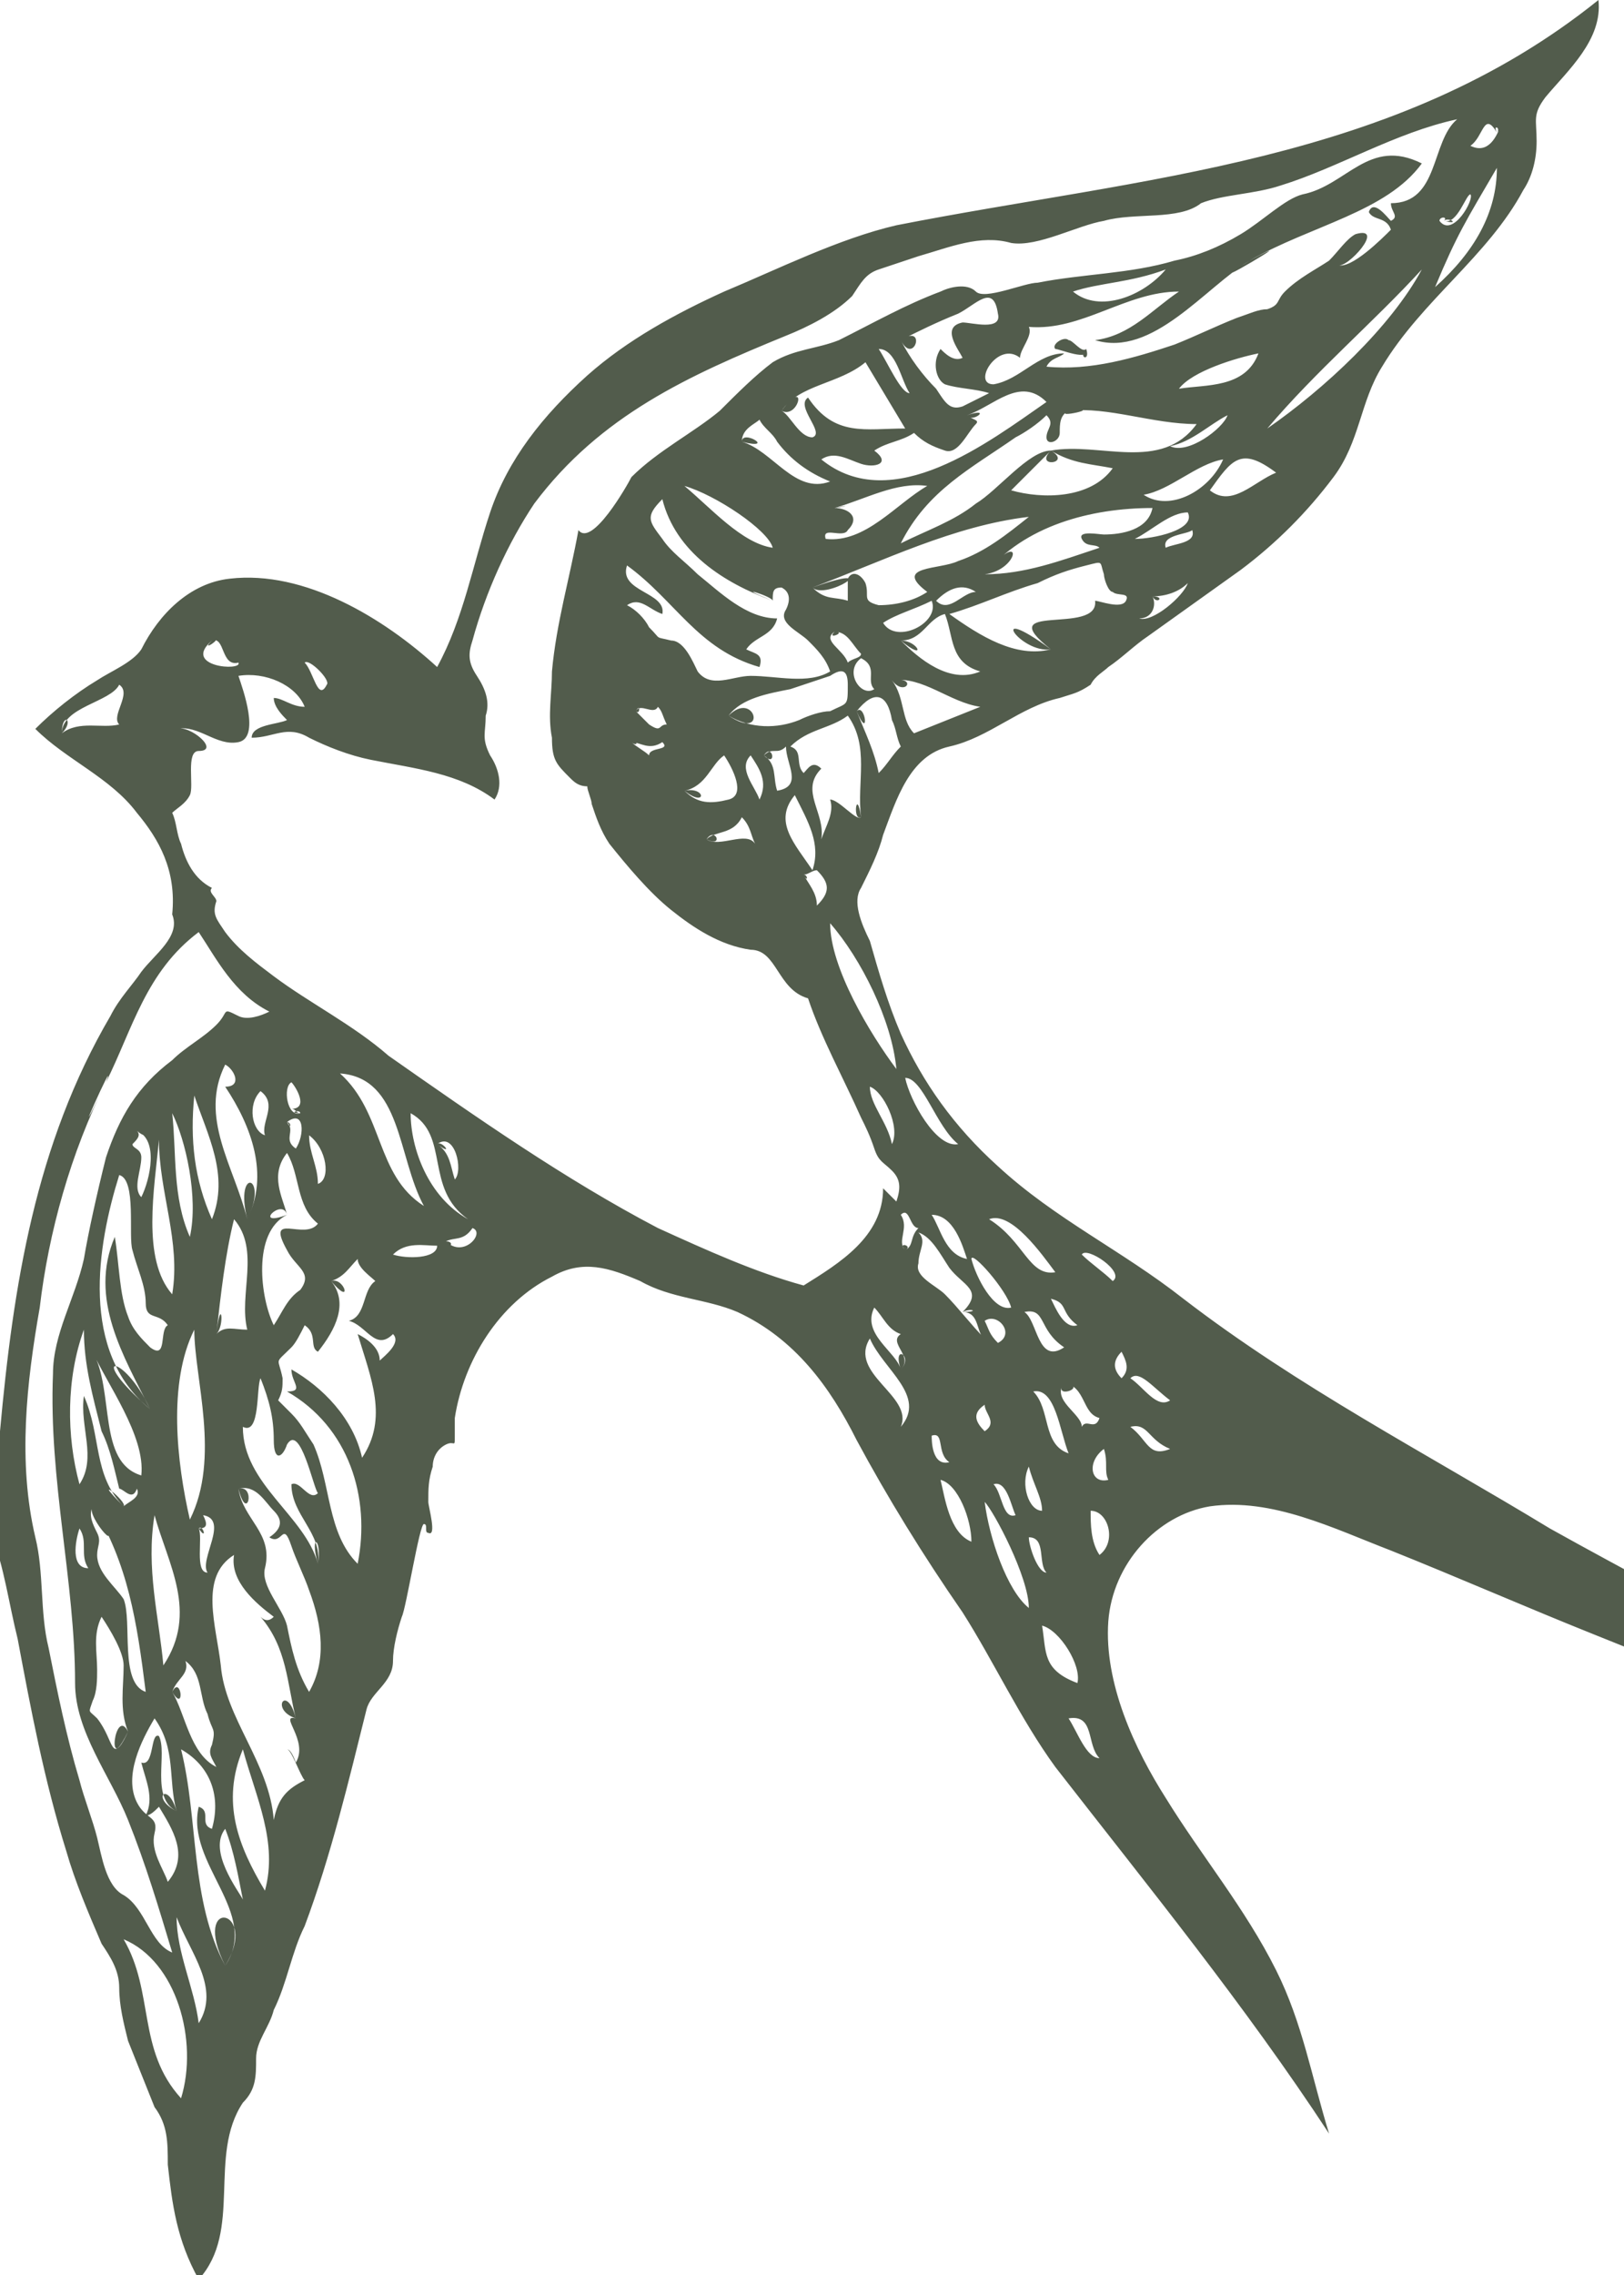 <svg width="85" height="119" viewBox="0 0 85 119" fill="none" xmlns="http://www.w3.org/2000/svg">
<g clip-path="url(#clip0_10_11)">
<path d="M6.471 101.439C8.089 104.212 7.164 107.216 9.476 109.757C10.4 106.753 9.244 102.594 6.471 101.439ZM10.4 105.829C11.556 103.981 9.938 102.132 9.244 100.284C9.244 102.132 10.169 103.981 10.4 105.829ZM12.711 99.359C12.48 98.204 12.249 96.817 11.787 95.662C10.862 96.817 12.48 98.897 12.711 99.359ZM11.787 102.825C13.636 100.052 9.707 97.511 10.4 94.507C11.093 94.738 10.4 95.431 11.093 95.662C11.556 94.045 11.093 92.427 9.476 91.503C10.4 95.2 9.938 99.359 11.787 102.825C13.636 99.821 9.938 99.128 11.787 102.825ZM9.244 94.738C8.782 93.12 9.244 91.503 8.089 89.885C7.396 91.041 6.471 92.889 7.164 94.276C7.627 95.2 8.32 94.969 8.089 95.893C7.858 96.817 8.551 97.742 8.782 98.435C9.938 97.049 9.013 95.662 8.32 94.507C8.089 94.738 7.858 94.969 7.627 94.969C8.089 94.045 7.627 93.12 7.396 92.196C8.089 92.427 7.858 90.579 8.32 90.81C8.782 91.734 7.858 94.045 9.244 94.738C8.782 93.12 7.858 94.045 9.244 94.738ZM13.867 98.897C14.56 96.355 13.404 94.045 12.711 91.503C11.556 94.276 12.48 96.586 13.867 98.897ZM6.702 90.579C6.24 89.423 6.471 88.268 6.471 87.113C6.471 86.419 5.778 85.264 5.316 84.571C4.853 85.495 5.084 86.419 5.084 87.344C5.084 87.806 5.084 88.499 4.853 88.961C4.622 89.654 4.622 89.423 5.084 89.885C6.009 91.041 5.778 92.427 6.702 90.579C6.009 89.192 5.547 93.12 6.702 90.579ZM9.013 88.499C9.707 89.654 9.938 91.734 11.324 92.427C11.093 91.965 10.862 91.734 11.093 91.272C11.324 90.348 11.093 90.579 10.862 89.654C10.4 88.73 10.631 87.575 9.707 86.882C9.938 87.575 9.244 87.806 9.013 88.499C9.707 89.654 9.476 87.575 9.013 88.499ZM4.622 82.029C4.16 81.336 4.622 80.643 4.16 79.95C3.929 80.643 3.698 82.029 4.622 82.029ZM4.853 78.794C4.622 79.256 4.853 79.719 5.084 80.181C5.316 80.643 5.084 80.874 5.084 81.336C5.084 82.26 6.009 82.953 6.471 83.647C6.933 84.802 6.24 88.037 7.627 88.499C7.164 84.802 6.702 81.798 4.853 78.794C6.933 82.029 4.391 79.256 4.853 78.794ZM8.551 87.113C10.4 84.34 8.782 81.798 8.089 79.256C7.627 82.029 8.32 84.571 8.551 87.113ZM15.484 89.885C15.022 88.037 15.022 86.188 13.636 84.571C13.867 84.802 14.098 84.802 14.329 84.571C13.404 83.878 12.018 82.722 12.249 81.336C10.4 82.491 11.324 85.033 11.556 87.113C11.787 89.885 14.098 92.196 14.329 95.2C14.56 94.045 15.022 93.582 15.947 93.12C15.716 92.889 15.253 91.503 15.022 91.503C15.253 91.503 15.484 92.196 15.484 92.196C16.178 91.041 14.56 89.654 15.484 89.885C15.022 88.037 14.098 89.423 15.484 89.885ZM10.4 79.95C10.631 80.412 10.169 82.26 10.862 82.26C10.4 81.567 12.018 79.487 10.631 79.256C10.862 79.718 10.862 79.95 10.4 79.95C10.862 80.643 10.631 79.718 10.4 79.95ZM12.48 77.87C12.711 79.487 14.329 80.181 13.867 82.029C13.636 82.953 14.791 84.109 15.022 85.033C15.253 86.188 15.484 87.344 16.178 88.499C17.102 86.882 16.871 85.033 16.178 83.184C15.947 82.491 15.484 81.567 15.253 80.874C14.791 79.487 14.791 80.874 14.098 80.412C14.791 79.95 14.791 79.487 14.329 79.025C13.867 78.563 13.404 77.639 12.48 77.87C13.404 77.639 12.942 79.719 12.48 77.87ZM7.396 77.177C7.627 75.097 5.547 72.324 4.853 70.707C6.009 72.786 5.084 76.484 7.396 77.177ZM6.471 78.794C6.702 78.563 7.396 78.332 7.164 77.87C6.933 78.563 6.471 77.87 6.24 77.87C6.009 76.946 5.778 75.79 5.316 74.866C4.853 73.017 4.391 71.4 4.391 69.552C3.467 72.093 3.467 75.097 4.16 77.639C5.084 76.252 4.16 74.635 4.391 73.017C5.316 75.097 4.853 77.177 6.471 78.794C6.702 78.563 4.622 76.946 6.471 78.794ZM16.64 81.798C16.871 80.181 15.253 79.256 15.253 77.639C15.716 77.408 16.178 78.563 16.64 78.101C16.409 77.87 15.716 74.404 15.022 75.559C14.791 76.252 14.329 76.484 14.329 75.328C14.329 74.173 14.098 73.249 13.636 72.093C13.404 72.555 13.636 75.097 12.711 74.635C12.711 77.639 15.947 79.256 16.64 81.798C16.871 80.412 16.178 80.181 16.64 81.798ZM9.938 79.487C11.556 76.252 10.169 72.093 10.169 69.552C8.782 72.324 9.244 76.484 9.938 79.487ZM7.858 73.711C6.471 70.938 4.622 67.934 6.009 64.699C6.24 66.085 6.24 67.703 6.702 68.858C6.933 69.552 7.396 70.014 7.858 70.476C8.782 71.169 8.32 69.552 8.782 69.32C8.32 68.627 7.627 69.089 7.627 68.165C7.627 67.241 7.164 66.317 6.933 65.392C6.702 64.699 7.164 61.695 6.24 61.464C5.084 65.161 4.16 70.707 7.858 73.711C6.471 70.707 4.391 70.707 7.858 73.711ZM11.324 69.782C11.787 69.32 12.249 69.552 12.942 69.552C12.48 67.703 13.636 65.392 12.249 63.775C11.787 65.623 11.556 67.703 11.324 69.782C11.787 69.32 11.556 67.703 11.324 69.782ZM7.164 59.153C7.396 59.385 7.164 59.615 6.933 59.847C6.933 60.078 7.396 60.078 7.396 60.54C7.396 61.233 6.933 62.157 7.396 62.619C7.858 61.695 8.32 59.615 7.164 59.153C8.089 59.615 7.396 59.385 7.164 59.153ZM8.32 59.615C8.089 62.157 7.396 65.854 9.013 67.703C9.476 64.93 8.32 62.388 8.32 59.615ZM9.938 64.699C10.4 62.619 9.707 59.615 9.013 58.229C9.244 60.309 9.013 62.619 9.938 64.699ZM17.333 67.01C18.258 68.165 17.564 69.552 16.64 70.707C16.178 70.476 16.64 69.782 15.947 69.32C15.716 69.782 15.484 70.245 15.253 70.476C14.329 71.4 14.56 70.938 14.791 72.093C14.791 72.555 14.791 72.786 14.56 73.249C14.791 73.48 15.022 73.711 15.253 73.942C15.716 74.404 15.947 74.866 16.409 75.559C17.333 77.639 17.102 80.181 18.72 81.798C19.413 78.332 18.258 74.635 15.022 72.786C15.947 72.786 15.253 72.324 15.253 71.631C16.871 72.555 18.489 74.173 18.951 76.252C20.338 74.173 19.413 72.093 18.72 69.782C19.182 70.014 19.876 70.476 19.876 71.169C20.107 70.938 21.031 70.245 20.569 69.782C19.644 70.707 19.182 69.32 18.258 69.089C19.182 68.858 18.951 67.472 19.644 67.01C19.413 66.779 18.72 66.317 18.72 65.854C18.258 66.317 18.027 66.779 17.333 67.01C18.489 68.396 18.027 66.779 17.333 67.01ZM11.093 63.775C12.018 61.464 10.862 59.385 10.169 57.305C9.938 59.615 10.169 61.695 11.093 63.775ZM15.022 63.544C13.173 64.468 13.636 67.934 14.329 69.32C14.791 68.627 15.022 67.934 15.716 67.472C16.409 66.548 15.484 66.317 15.022 65.392C13.867 63.313 15.947 64.93 16.64 64.006C15.484 63.082 15.716 61.464 15.022 60.309C14.098 61.464 14.791 62.619 15.022 63.544C14.791 62.619 13.173 64.237 15.022 63.544ZM12.942 63.775C14.098 61.464 13.173 58.922 11.787 56.843C12.711 56.843 12.249 55.918 11.787 55.687C10.4 58.46 12.249 61.002 12.942 63.775C14.098 61.464 12.249 61.002 12.942 63.775ZM20.569 65.623C21.262 65.854 22.88 65.854 22.88 65.161C22.187 65.161 21.262 64.93 20.569 65.623ZM16.64 61.926C17.333 61.695 17.102 60.078 16.178 59.385C16.178 60.309 16.64 61.002 16.64 61.926ZM15.022 58.691C15.484 59.153 14.791 59.615 15.484 60.078C15.947 59.385 15.947 57.998 15.022 58.691C15.253 59.153 15.253 58.691 15.022 58.691ZM13.867 59.385C13.636 58.691 14.56 57.767 13.636 57.074C12.942 57.767 13.173 59.153 13.867 59.385ZM15.716 58.229C15.484 58.229 15.484 57.998 15.253 57.998C16.178 57.998 15.484 56.843 15.253 56.612C14.791 56.843 15.022 58.46 15.716 58.229C15.716 57.998 15.022 58.229 15.716 58.229ZM23.342 64.93C24.267 65.854 25.422 64.468 24.729 64.237C24.267 64.93 23.804 64.699 23.342 64.93C23.804 64.93 23.573 65.392 23.342 64.93ZM55.929 89.885C56.391 90.579 56.853 91.965 57.547 91.965C56.853 91.272 57.316 89.654 55.929 89.885ZM17.796 56.15C20.107 58.229 19.644 61.464 22.187 63.082C20.8 60.54 21.031 56.381 17.796 56.15ZM5.547 56.612C3.698 60.309 2.542 64.468 2.08 68.396C1.387 72.324 0.924 76.484 1.849 80.412C2.311 82.26 2.08 84.34 2.542 86.188C3.004 88.499 3.467 90.81 4.16 93.12C4.391 94.045 4.853 95.2 5.084 96.124C5.316 97.049 5.547 98.666 6.471 99.128C7.627 99.821 7.858 101.67 9.013 102.132C8.32 99.821 7.627 97.511 6.702 95.2C5.778 92.889 3.929 90.579 3.929 88.037C3.929 82.722 2.542 77.408 2.773 71.862C2.773 69.782 3.929 67.934 4.391 65.854C4.622 64.468 5.084 62.388 5.547 60.54C6.24 58.46 7.164 56.843 9.013 55.456C9.707 54.763 10.631 54.301 11.324 53.608C12.018 52.915 11.556 52.684 12.48 53.146C12.942 53.377 13.636 53.146 14.098 52.915C12.249 51.99 11.324 50.142 10.4 48.755C7.627 50.835 6.933 53.839 5.547 56.612C6.24 54.763 3.236 61.464 5.547 56.612ZM22.88 59.847C23.573 60.309 23.573 61.002 23.804 61.695C24.267 61.233 23.804 59.153 22.88 59.847C23.804 60.54 23.111 59.615 22.88 59.847ZM21.493 58.229C21.493 60.078 22.418 62.619 24.498 63.775C22.187 62.157 23.573 59.385 21.493 58.229ZM56.391 88.037C56.622 87.113 55.467 85.264 54.542 85.033C54.773 86.419 54.542 87.344 56.391 88.037ZM50.844 80.643C50.844 79.487 50.151 77.639 49.227 77.408C49.458 78.332 49.689 80.181 50.844 80.643ZM53.849 84.109C53.849 82.491 52 79.025 51.538 78.563C51.769 80.412 52.693 83.184 53.849 84.109ZM54.773 82.26C54.311 81.798 54.773 80.412 53.849 80.412C53.849 80.874 54.311 82.26 54.773 82.26ZM49.689 76.484C48.996 76.021 49.458 74.866 48.764 75.097C48.764 75.328 48.764 76.715 49.689 76.484ZM53.156 79.256C52.924 78.794 52.693 77.408 52 77.639C52.462 78.101 52.462 79.487 53.156 79.256ZM3.236 38.357C4.16 37.664 5.316 38.126 6.24 37.895C5.778 37.433 6.933 36.278 6.24 35.816C5.778 36.74 3.236 36.971 3.236 38.357C3.929 37.664 3.236 37.202 3.236 38.357ZM47.147 74.635C48.533 73.017 46.222 71.631 45.529 70.014C44.373 71.862 47.84 73.017 47.147 74.635ZM54.542 79.025C54.542 78.332 54.08 77.639 53.849 76.715C53.387 77.639 53.849 79.025 54.542 79.025ZM57.547 81.336C58.471 80.643 58.009 79.025 57.084 79.025C57.084 79.719 57.084 80.643 57.547 81.336ZM51.538 74.866C52.231 74.404 51.538 73.942 51.538 73.48C50.844 73.942 51.076 74.404 51.538 74.866ZM47.147 71.631C47.84 70.938 46.453 70.245 47.147 69.782C46.453 69.552 46.222 68.858 45.76 68.396C45.067 69.782 46.916 70.707 47.147 71.631C47.84 70.938 46.684 70.245 47.147 71.631ZM58.009 77.408C57.778 76.946 58.009 76.484 57.778 75.79C56.853 76.484 57.084 77.639 58.009 77.408ZM54.08 72.786C55.004 73.711 54.542 75.559 55.929 76.021C55.467 74.866 55.236 72.555 54.08 72.786ZM55.698 72.324C55.004 73.249 56.622 73.942 56.622 74.635C56.853 74.173 57.316 74.866 57.547 74.173C56.622 73.942 56.853 72.555 55.698 72.324C57.084 72.555 55.004 73.249 55.698 72.324ZM51.538 69.089C51.769 69.552 51.769 69.782 52.231 70.245C53.156 69.782 52.231 68.627 51.538 69.089ZM11.093 33.505C9.476 34.891 12.711 35.122 12.48 34.66C11.556 34.891 11.787 33.274 11.093 33.505C11.787 33.274 10.4 34.198 11.093 33.505ZM59.164 74.635C60.089 75.328 60.089 76.252 61.244 75.79C60.089 75.328 60.089 74.404 59.164 74.635ZM50.382 68.627C51.538 67.472 50.382 67.241 49.689 66.317C49.227 65.623 48.764 64.699 48.071 64.468C48.533 64.93 48.071 65.392 48.071 66.085C47.84 66.779 48.996 67.241 49.458 67.703C50.151 68.396 50.844 69.32 51.538 70.014C51.076 69.782 51.307 68.627 50.382 68.627C51.307 68.627 50.844 68.396 50.382 68.627ZM47.378 65.392C47.84 65.161 47.609 64.699 48.071 64.237C47.609 64.237 47.609 63.082 47.147 63.544C47.609 64.237 46.916 64.93 47.378 65.392C47.84 65.161 46.916 64.93 47.378 65.392ZM53.618 68.627C54.311 69.089 54.311 71.4 55.698 70.476C54.311 69.552 54.773 68.396 53.618 68.627ZM52.924 68.396C52.693 67.472 50.844 65.392 50.844 65.854C51.076 66.779 52 68.627 52.924 68.396ZM50.613 65.854C50.382 65.161 49.92 63.544 48.764 63.544C49.227 64.237 49.458 65.623 50.613 65.854ZM17.102 35.816C17.333 35.584 16.178 34.429 15.947 34.66C16.409 35.122 16.64 36.74 17.102 35.816ZM59.164 72.093C59.858 72.555 60.551 73.711 61.244 73.249C60.32 72.555 59.627 71.631 59.164 72.093ZM56.391 69.32C55.467 68.627 55.929 68.165 55.004 67.934C55.236 68.396 55.698 69.552 56.391 69.32ZM58.702 72.093C59.164 71.631 58.933 71.169 58.702 70.707C58.24 71.169 58.24 71.631 58.702 72.093ZM51.769 63.775C53.618 64.93 53.849 66.779 55.236 66.548C54.542 65.623 52.924 63.313 51.769 63.775ZM46.684 59.847C47.147 58.922 46.222 57.074 45.529 56.843C45.529 57.767 46.453 58.691 46.684 59.847ZM56.622 65.623C57.084 66.085 57.778 66.548 58.24 67.01C58.933 66.548 56.853 65.161 56.622 65.623ZM50.151 59.847C48.996 58.922 48.302 56.381 47.378 56.381C47.609 57.536 48.996 60.078 50.151 59.847ZM46.916 55.918C46.684 53.377 45.067 50.142 43.449 48.293C43.449 50.604 45.529 54.07 46.916 55.918ZM36.978 43.903C37.671 44.365 39.058 43.441 39.52 44.134C39.289 43.672 39.289 43.21 38.827 42.748C38.364 43.672 37.44 43.441 36.978 43.903C37.902 44.365 37.44 43.21 36.978 43.903ZM33.049 38.819C33.28 39.05 33.742 39.282 33.973 39.513C33.973 39.05 35.129 39.282 34.667 38.819C33.973 39.282 33.511 38.819 33.049 38.819C33.511 38.819 33.28 39.05 33.049 38.819ZM42.062 45.752C42.293 46.214 42.756 46.676 42.756 47.369C43.449 46.676 43.449 46.214 42.756 45.52C42.524 45.52 42.293 45.752 42.062 45.752C42.293 46.214 42.293 45.752 42.062 45.752ZM94.756 88.961C92.907 88.961 92.907 87.113 94.756 88.961ZM33.28 37.202C33.511 37.433 33.742 37.664 33.973 37.895C34.667 38.357 34.436 37.895 34.898 37.895C34.667 37.433 34.667 37.202 34.436 36.971C34.204 37.433 33.511 36.74 33.28 37.202C33.511 37.433 33.511 36.74 33.28 37.202ZM35.822 41.361C36.516 42.054 37.209 42.054 38.133 41.823C39.058 41.592 38.364 40.206 37.902 39.513C37.209 39.975 36.978 41.13 35.822 41.361C36.978 42.285 36.978 41.13 35.822 41.361ZM42.524 45.52C42.987 44.134 42.293 42.979 41.6 41.592C40.444 42.979 41.6 44.134 42.524 45.52ZM39.751 41.823C40.213 40.899 39.751 40.206 39.289 39.513C38.596 40.206 39.52 41.13 39.751 41.823ZM39.982 39.513C40.676 39.975 40.444 40.668 40.676 41.361C42.062 41.13 41.138 39.975 41.138 39.05C40.676 39.513 40.444 39.05 39.982 39.513C40.676 40.206 40.444 38.819 39.982 39.513ZM45.067 42.748C44.836 40.899 45.529 39.05 44.373 37.433C43.449 38.126 42.293 38.126 41.369 39.05C42.062 39.282 41.6 39.975 42.062 40.437C42.293 40.206 42.524 39.744 42.987 40.206C41.831 41.361 43.218 42.517 42.987 43.903C43.218 43.21 43.68 42.517 43.449 41.823C43.911 41.823 44.836 42.979 45.067 42.748C44.836 41.13 44.604 42.979 45.067 42.748ZM38.133 37.433C39.289 38.126 40.676 38.126 41.831 37.664C42.293 37.433 42.987 37.202 43.449 37.202C44.373 36.74 44.373 36.971 44.373 35.816C44.373 35.122 44.142 34.891 43.449 35.353C42.756 35.584 42.062 35.816 41.369 36.047C40.213 36.278 38.827 36.509 38.133 37.433C40.213 38.819 39.52 36.047 38.133 37.433ZM44.836 37.202C45.298 38.357 45.76 39.282 45.991 40.437C46.453 39.975 46.684 39.513 47.147 39.05C46.916 38.588 46.916 38.126 46.684 37.664C46.453 36.278 45.76 36.047 44.836 37.202C45.529 38.819 45.298 36.74 44.836 37.202ZM45.76 36.047C45.298 35.584 45.991 34.891 45.067 34.429C44.142 35.122 45.067 36.509 45.76 36.047ZM43.68 33.043C42.987 33.505 44.142 33.967 44.373 34.66C44.604 34.429 45.067 34.429 45.067 34.198C44.604 33.736 44.373 33.043 43.68 33.043C44.373 33.043 43.218 33.505 43.68 33.043ZM40.444 31.425C37.902 30.501 35.36 28.884 34.667 26.111C33.742 27.035 33.973 27.266 34.667 28.19C35.129 28.884 35.822 29.346 36.516 30.039C37.671 30.963 39.058 32.349 40.676 32.349C40.444 33.274 39.52 33.274 39.058 33.967C39.52 34.198 39.982 34.198 39.751 34.891C36.516 33.967 35.36 31.425 32.818 29.577C32.356 30.963 34.898 30.963 34.667 32.118C33.973 31.887 33.511 31.194 32.818 31.656C33.28 31.887 33.742 32.349 33.973 32.812C34.667 33.505 34.204 33.274 35.129 33.505C35.822 33.505 36.284 34.66 36.516 35.122C37.209 36.047 38.364 35.353 39.289 35.353C40.676 35.353 42.293 35.816 43.449 35.122C43.218 34.429 42.756 33.967 42.293 33.505C41.831 33.043 40.676 32.581 41.138 31.887C41.369 31.425 41.369 30.963 40.907 30.732C40.444 30.732 40.444 30.963 40.444 31.425C40.444 31.194 38.133 30.501 40.444 31.425ZM35.822 25.418C37.209 26.573 38.827 28.421 40.444 28.652C40.213 27.728 37.44 25.88 35.822 25.418ZM46.684 35.584C47.378 36.509 47.147 37.664 47.84 38.357C48.996 37.895 50.151 37.433 51.307 36.971C49.689 36.74 48.302 35.353 46.684 35.584C48.071 35.353 47.378 36.509 46.684 35.584ZM47.147 33.505C48.071 34.429 49.689 35.816 51.307 35.122C49.689 34.66 49.92 33.274 49.458 32.118C48.533 32.349 48.302 33.505 47.147 33.505C48.533 34.66 48.071 33.505 47.147 33.505ZM46.222 32.581C46.916 33.736 49.227 32.581 48.764 31.425C47.84 31.887 46.916 32.118 46.222 32.581ZM38.827 23.107C40.444 23.569 41.6 25.88 43.449 25.186C42.293 24.724 41.369 24.031 40.676 23.107C40.444 22.645 39.982 22.414 39.751 21.951C39.52 22.183 38.827 22.414 38.827 23.107C40.676 23.569 38.827 22.414 38.827 23.107ZM48.996 31.425C49.689 32.118 50.382 30.963 51.076 30.963C50.382 30.501 49.689 30.732 48.996 31.425ZM43.68 26.573C44.373 26.573 45.067 27.035 44.373 27.728C44.142 28.19 42.987 27.497 43.218 28.19C45.298 28.421 46.916 26.342 48.533 25.418C46.916 25.186 45.298 26.111 43.68 26.573C44.836 26.342 43.911 26.573 43.68 26.573ZM42.524 30.732C43.218 31.425 43.68 31.194 44.373 31.425C44.373 30.963 44.373 30.732 44.373 30.27C44.604 29.808 45.067 30.039 45.298 30.501C45.529 31.194 45.067 31.425 45.991 31.656C46.916 31.656 47.84 31.425 48.533 30.963C46.684 29.577 49.227 29.808 50.151 29.346C51.538 28.884 52.693 27.959 53.849 27.035C49.92 27.497 46.222 29.346 42.524 30.732C46.453 29.346 43.218 31.425 42.524 30.732ZM55.004 33.967C51.769 31.425 57.547 33.274 57.316 31.425C57.547 31.425 58.702 31.887 58.933 31.425C59.164 30.963 58.471 31.194 58.24 30.963C58.009 30.963 57.778 30.27 57.778 30.039C57.547 29.346 57.778 29.346 56.853 29.577C55.929 29.808 55.236 30.039 54.311 30.501C52.693 30.963 51.307 31.656 49.689 32.118C51.307 33.274 53.156 34.429 55.004 33.967C53.387 34.198 51.538 31.425 55.004 33.967ZM40.907 21.489C41.369 21.72 41.831 22.876 42.524 22.876C43.218 22.645 41.6 21.258 42.293 20.796C43.68 22.876 45.298 22.414 47.378 22.414C46.684 21.258 45.991 20.103 45.298 18.948C43.911 20.103 41.831 20.103 40.907 21.489C42.293 19.641 41.831 21.951 40.907 21.489ZM47.609 20.565C47.147 19.872 46.916 18.254 45.991 18.254C46.453 18.948 47.147 20.565 47.609 20.565ZM60.32 31.194C60.551 31.656 60.32 32.349 59.627 32.349C60.32 32.581 61.938 31.194 62.169 30.501C61.707 30.963 61.013 31.194 60.32 31.194C61.013 31.194 60.551 31.656 60.32 31.194ZM51.538 30.039C53.618 30.039 55.467 29.346 57.547 28.652C57.316 28.421 56.853 28.652 56.622 28.19C56.391 27.728 57.547 27.959 57.778 27.959C58.702 27.959 60.089 27.728 60.32 26.573C57.084 26.573 53.618 27.497 51.538 30.039C53.618 27.497 53.387 29.808 51.538 30.039ZM55.004 23.569C54.311 24.262 53.618 24.955 52.924 25.648C54.542 26.111 57.084 26.111 58.24 24.493C57.084 24.262 56.16 24.262 55.004 23.569C56.16 24.262 54.08 24.493 55.004 23.569ZM61.013 28.652C61.476 28.421 62.631 28.421 62.4 27.728C62.169 27.959 60.782 27.959 61.013 28.652ZM50.613 21.72C50.844 21.951 51.307 21.951 51.076 22.183C50.613 22.645 50.151 23.8 49.458 23.569C48.764 23.338 48.302 23.107 47.84 22.645C47.147 23.107 46.453 23.107 45.76 23.569C46.684 24.262 45.76 24.493 45.067 24.262C44.373 24.031 43.68 23.569 42.987 24.031C46.684 27.035 51.769 23.107 54.773 21.027C53.387 19.641 52 21.258 50.613 21.72C52 21.258 50.844 22.183 50.613 21.72ZM59.396 28.19C60.32 28.19 62.631 27.728 62.169 26.804C61.244 26.804 60.32 27.728 59.396 28.19ZM47.147 17.792C47.609 18.716 48.302 19.641 48.996 20.334C49.458 21.027 49.689 21.489 50.382 21.258C50.844 21.027 51.307 20.796 51.769 20.565C51.076 20.334 50.151 20.334 49.458 20.103C48.996 19.872 48.764 18.948 49.227 18.254C49.458 18.485 49.92 18.948 50.382 18.716C50.151 18.254 49.227 17.099 50.382 16.868C50.844 16.868 52.462 17.33 52.231 16.406C52 14.788 51.076 15.944 50.151 16.406C48.996 16.868 48.071 17.33 47.147 17.792C48.533 16.868 47.84 19.179 47.147 17.792ZM59.858 25.88C61.244 26.804 63.324 25.648 64.018 24.031C62.631 24.262 61.244 25.648 59.858 25.88ZM55.929 21.489C55.467 21.72 55.467 22.183 55.467 22.645C55.467 23.107 54.773 23.338 54.773 22.876C54.773 22.414 55.236 22.183 54.773 21.72C54.311 22.183 53.618 22.645 53.156 22.876C50.844 24.493 48.533 25.648 47.147 28.421C48.533 27.728 49.92 27.266 51.076 26.342C52.231 25.648 53.849 23.569 55.004 23.569C57.547 23.107 60.782 24.724 62.631 22.183C60.32 22.183 58.009 21.258 55.929 21.489C58.009 21.258 55.004 21.951 55.929 21.489ZM63.324 25.648C64.48 26.573 65.636 25.186 66.791 24.724C64.942 23.338 64.48 24.031 63.324 25.648ZM61.244 23.338C62.169 23.8 64.018 22.414 64.249 21.72C63.324 22.183 62.4 23.107 61.244 23.338ZM56.16 15.251C57.547 16.406 59.858 15.482 61.013 14.095C59.164 14.788 57.547 14.788 56.16 15.251ZM61.707 20.334C63.093 20.103 65.173 20.334 65.867 18.485C64.711 18.716 62.4 19.41 61.707 20.334ZM66.329 22.414C69.333 20.334 72.8 17.099 74.418 14.095C71.876 16.868 68.871 19.41 66.329 22.414ZM75.573 11.553C75.804 11.322 75.342 11.322 75.342 11.553C76.035 12.478 77.191 10.398 76.96 10.167C76.729 10.167 76.267 11.784 75.573 11.553C76.498 11.784 75.804 11.322 75.573 11.553ZM75.111 15.019C77.191 13.171 78.347 11.091 78.347 8.781C76.729 11.553 76.267 12.247 75.111 15.019ZM65.404 13.633C63.093 15.019 60.32 18.716 57.316 17.792C59.164 17.561 60.32 16.175 61.707 15.251C58.933 15.251 56.622 17.33 53.849 17.099C54.08 17.561 53.387 18.254 53.387 18.716C52.231 17.792 50.844 20.103 52 20.103C53.387 19.872 54.311 18.485 55.698 18.485C55.467 18.716 55.004 18.716 54.773 19.179C57.084 19.41 59.396 18.716 61.476 18.023C62.631 17.561 63.556 17.099 64.711 16.637C65.404 16.406 65.867 16.175 66.329 16.175C67.022 15.944 66.791 15.713 67.253 15.251C67.947 14.557 68.871 14.095 69.564 13.633C70.027 13.171 70.489 12.478 70.951 12.247C72.569 11.784 70.489 14.095 70.027 13.864C70.72 14.095 72.338 12.478 72.8 12.015C72.569 11.322 71.876 11.553 71.644 11.091C71.876 10.398 72.569 11.322 72.8 11.553C73.262 11.322 72.8 11.091 72.8 10.629C75.342 10.629 74.88 7.394 76.267 6.239C73.031 6.932 70.027 8.781 67.022 9.705C65.636 10.167 64.018 10.167 62.862 10.629C61.707 11.553 59.396 11.091 57.778 11.553C56.391 11.784 54.311 12.94 52.924 12.709C51.307 12.247 49.689 12.94 48.071 13.402C47.378 13.633 46.684 13.864 45.991 14.095C45.298 14.326 45.067 14.788 44.604 15.482C43.68 16.406 42.293 17.099 41.138 17.561C36.053 19.641 31.431 21.72 27.964 26.342C26.578 28.421 25.422 30.963 24.729 33.505C24.498 34.198 24.498 34.66 24.96 35.353C25.422 36.047 25.653 36.74 25.422 37.433C25.422 38.357 25.191 38.588 25.653 39.513C26.116 40.206 26.347 41.13 25.884 41.823C24.036 40.437 21.724 40.206 19.413 39.744C18.258 39.513 17.102 39.05 16.178 38.588C15.022 37.895 14.329 38.588 13.173 38.588C13.173 37.895 14.56 37.895 15.022 37.664C14.791 37.433 14.329 36.971 14.329 36.509C14.791 36.509 15.253 36.971 15.947 36.971C15.484 35.816 13.867 35.122 12.48 35.353C12.711 36.047 13.636 38.588 12.48 38.819C11.324 39.05 10.4 37.895 9.244 38.126C9.938 37.895 11.556 39.282 10.4 39.282C9.707 39.282 10.169 41.13 9.938 41.592C9.707 42.054 9.244 42.285 9.013 42.517C9.244 42.979 9.244 43.672 9.476 44.134C9.707 45.058 10.169 45.983 11.093 46.445C10.862 46.676 11.324 46.907 11.324 47.138C11.093 47.831 11.324 48.062 11.787 48.755C12.48 49.68 13.404 50.373 14.329 51.066C16.178 52.452 18.489 53.608 20.338 55.225C24.96 58.46 29.582 61.695 34.436 64.237C36.978 65.392 39.52 66.548 42.062 67.241C43.911 66.085 46.222 64.699 46.222 62.157C46.453 62.388 46.684 62.619 46.916 62.85C47.147 62.157 47.147 61.695 46.684 61.233C46.222 60.771 45.991 60.771 45.76 60.078C45.529 59.385 45.298 58.922 45.067 58.46C44.142 56.381 42.987 54.301 42.293 52.221C40.676 51.759 40.676 49.68 39.289 49.68C37.671 49.449 36.284 48.524 35.129 47.6C33.973 46.676 32.818 45.289 31.893 44.134C31.431 43.441 31.2 42.748 30.969 42.054C30.969 41.823 30.738 41.361 30.738 41.13C30.276 41.13 30.044 40.899 29.813 40.668C29.12 39.975 28.889 39.744 28.889 38.588C28.658 37.433 28.889 36.278 28.889 35.122C29.12 32.581 29.813 30.27 30.276 27.728C30.969 28.652 32.818 25.418 33.049 24.955C34.436 23.569 36.284 22.645 37.671 21.489C38.596 20.565 39.52 19.641 40.444 18.948C41.6 18.254 42.756 18.254 43.911 17.792C45.76 16.868 47.378 15.944 49.227 15.251C49.689 15.019 50.613 14.788 51.076 15.251C51.538 15.713 53.618 14.788 54.311 14.788C56.622 14.326 59.164 14.326 61.476 13.633C62.631 13.402 63.787 12.94 64.942 12.247C66.098 11.553 67.253 10.398 68.178 10.167C70.489 9.705 71.644 7.163 74.418 8.55C72.569 11.091 68.64 11.784 65.404 13.633C68.871 11.784 62.169 15.713 65.404 13.633ZM78.347 6.932C77.653 5.777 77.653 7.163 76.96 7.625C77.884 8.087 78.347 7.163 78.578 6.47C78.578 6.701 78.578 6.701 78.347 6.932C78.578 6.701 78.116 6.47 78.347 6.932ZM83.662 0C83.893 2.08 82.044 3.697 80.889 5.083C80.196 6.008 80.427 6.239 80.427 7.394C80.427 8.318 80.196 9.243 79.733 9.936C77.884 13.402 74.418 15.713 72.338 19.179C71.182 21.027 71.182 23.107 69.796 24.955C68.409 26.804 66.791 28.421 64.942 29.808C63.324 30.963 61.707 32.118 60.089 33.274C59.396 33.736 58.702 34.429 58.009 34.891C57.778 35.122 57.316 35.353 57.084 35.816C56.391 36.278 56.16 36.278 55.467 36.509C53.387 36.971 51.769 38.588 49.689 39.05C47.609 39.513 46.916 41.823 46.222 43.672C45.991 44.596 45.529 45.52 45.067 46.445C44.604 47.138 45.067 48.293 45.529 49.218C45.991 50.835 46.453 52.452 47.147 54.07C48.302 56.612 49.92 58.922 52.231 61.002C55.236 63.775 58.702 65.392 61.938 67.934C67.947 72.555 74.649 76.021 81.12 79.95C88.978 84.34 97.298 88.268 104.231 94.276C100.533 93.352 97.298 91.503 93.831 89.885C90.364 88.268 86.898 86.882 83.431 85.495C79.964 84.109 76.267 82.491 72.8 81.105C69.796 79.95 66.56 78.332 63.324 78.794C60.551 79.256 58.24 81.798 58.009 84.802C57.778 88.037 59.396 91.503 61.013 94.045C62.862 97.049 65.173 99.821 66.791 103.056C68.178 105.829 68.64 108.602 69.564 111.606C65.173 104.905 60.089 98.666 55.236 92.427C53.387 89.885 52 86.882 50.382 84.34C48.302 81.336 46.453 78.332 44.836 75.328C43.449 72.555 41.6 70.014 38.596 68.627C36.978 67.934 35.129 67.934 33.511 67.01C31.893 66.317 30.507 65.854 28.889 66.779C26.116 68.165 24.267 71.169 23.804 74.173C23.804 74.404 23.804 74.866 23.804 75.097C23.804 75.79 23.804 75.328 23.342 75.559C22.88 75.79 22.649 76.252 22.649 76.715C22.418 77.408 22.418 77.87 22.418 78.563C22.418 78.794 22.88 80.412 22.418 80.181C22.187 80.181 22.418 79.718 22.187 79.718C21.956 79.718 21.262 84.109 21.031 84.571C20.8 85.264 20.569 86.188 20.569 86.882C20.569 88.037 19.413 88.499 19.182 89.423C18.258 93.12 17.333 97.049 15.947 100.746C15.253 102.132 15.022 103.75 14.329 105.136C14.098 106.06 13.404 106.753 13.404 107.678C13.404 108.602 13.404 109.295 12.711 109.988C10.862 112.761 12.711 116.689 10.4 119.231C9.244 117.151 9.013 115.303 8.782 113.223C8.782 112.068 8.782 111.144 8.089 110.219C7.627 109.064 7.164 107.909 6.702 106.753C6.471 105.829 6.24 104.905 6.24 103.981C6.24 103.056 5.778 102.363 5.316 101.67C4.622 100.052 3.929 98.435 3.467 96.817C2.311 93.12 1.618 89.423 0.924 85.726C0.462 83.878 0.231 82.029 -0.462 80.181C-0.231 78.332 -8.51419e-07 76.484 -8.51419e-07 74.866C0.693 67.241 1.849 59.847 5.778 53.146C6.24 52.221 6.933 51.528 7.396 50.835C8.089 49.911 9.476 48.986 9.013 47.831C9.244 45.52 8.32 43.903 7.164 42.517C5.778 40.668 3.467 39.744 1.849 38.126C2.773 37.202 3.929 36.278 5.084 35.584C5.778 35.122 6.933 34.66 7.396 33.967C8.32 32.118 9.938 30.501 12.018 30.27C15.947 29.808 20.107 32.349 22.88 34.891C24.267 32.349 24.729 29.577 25.653 26.804C26.578 24.031 28.427 21.72 30.738 19.641C32.818 17.792 35.36 16.406 37.902 15.251C40.676 14.095 43.911 12.478 46.916 11.784C59.858 9.243 73.031 8.55 83.662 0C83.893 2.08 71.644 9.705 83.662 0Z" fill="#525C4C"/>
<path d="M56.853 18.254C57.084 18.948 55.467 18.254 55.236 18.254C55.004 18.023 55.698 17.561 55.929 17.792C56.16 17.792 56.622 18.485 56.853 18.254C57.084 18.948 56.391 18.716 56.853 18.254Z" fill="#525C4C"/>
</g>
<defs>
<clipPath id="clip0_10_11">
<rect width="104" height="119" fill="white"/>
</clipPath>
</defs>
</svg>
